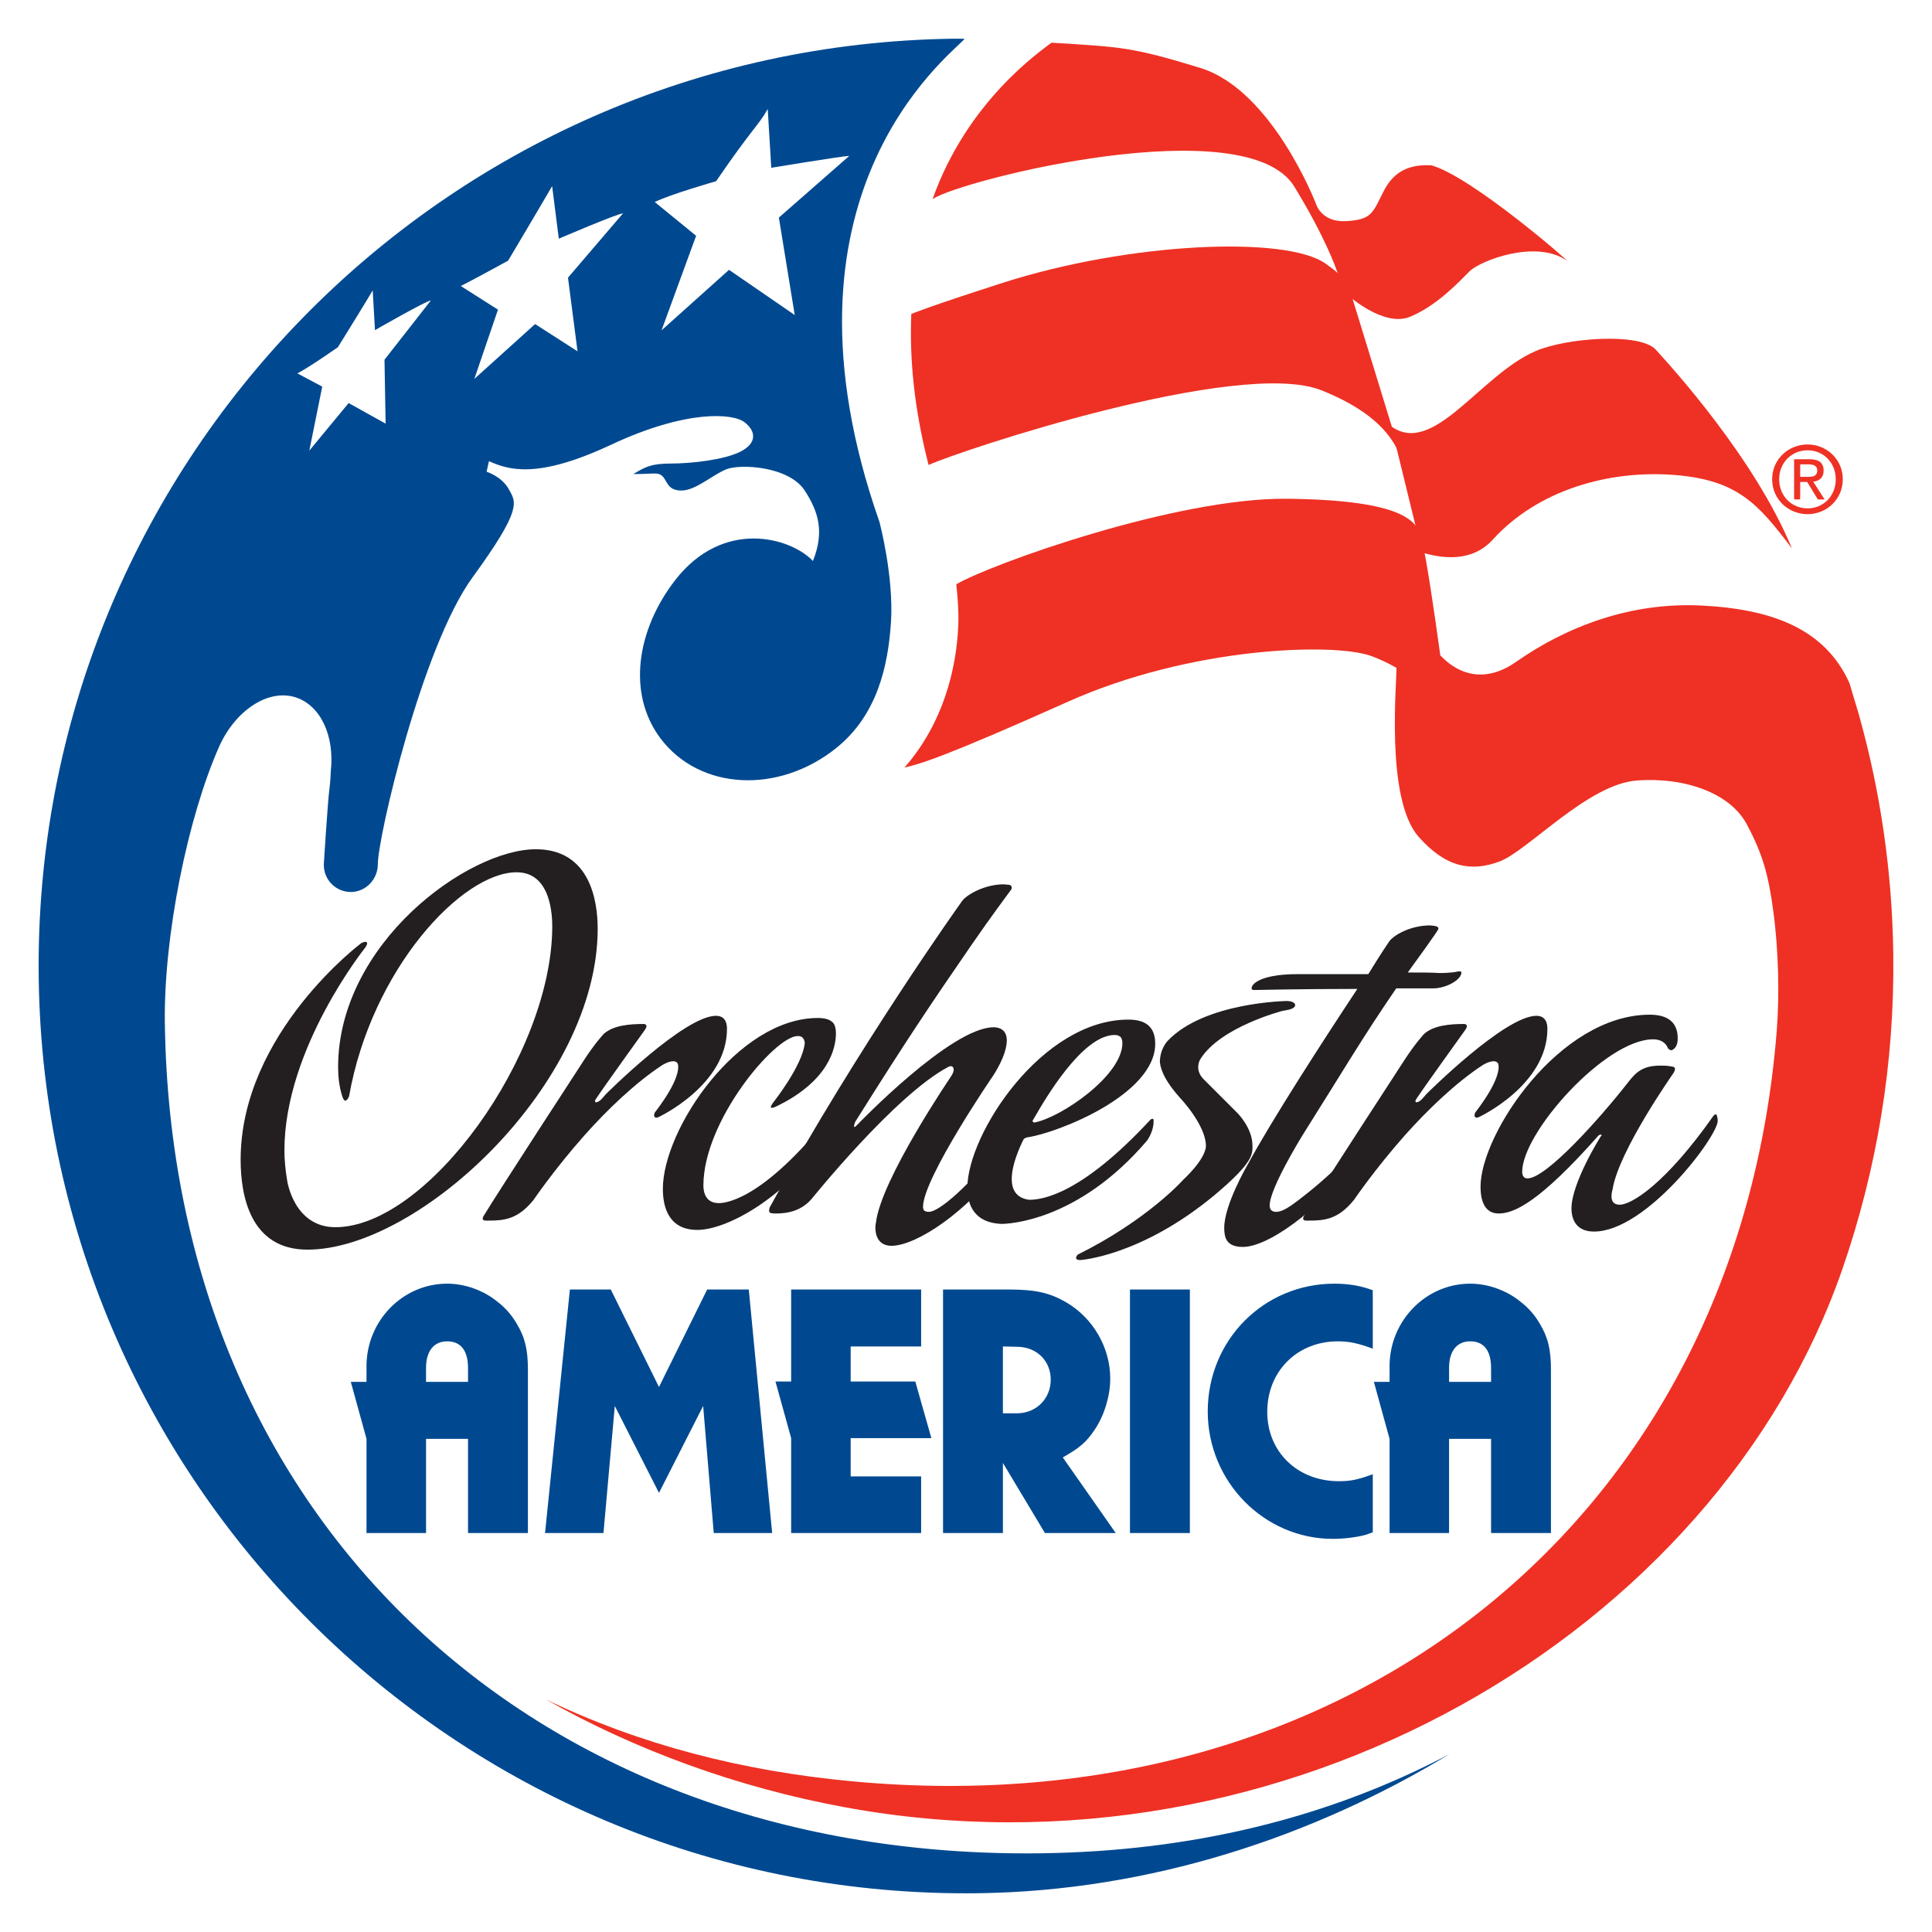 <?xml version="1.0" encoding="iso-8859-1"?>
<!-- Generator: Adobe Illustrator 14.0.0, SVG Export Plug-In . SVG Version: 6.00 Build 43363)  -->
<!DOCTYPE svg PUBLIC "-//W3C//DTD SVG 1.1//EN" "http://www.w3.org/Graphics/SVG/1.1/DTD/svg11.dtd">
<svg version="1.1" id="Layer_1" xmlns="http://www.w3.org/2000/svg" xmlns:xlink="http://www.w3.org/1999/xlink" x="0px" y="0px"
	 width="250px" height="250px" viewBox="0 0 250 250" style="enable-background:new 0 0 250 250;" xml:space="preserve">
<g>
	<path style="fill:#EE3124;" d="M136.054,5.525c-1.456,1.147-10.868,7.53-15.372,20.221c4.054-2.577,40.615-11.671,46.789-1.614
		c4.102,6.684,5.469,10.784,5.469,10.784l1.367,3.188c0,0,4.704,4.305,8.149,2.887s6.281-4.456,7.696-5.874
		c1.421-1.418,8.609-4.151,12.556-1.418c0.887,0.611-12.149-10.784-17.463-12.302c-2.586-0.152-4.813,0.555-6.228,3.393
		c-1.421,2.834-1.55,3.622-4.789,3.823c-3.238,0.201-3.926-2.205-3.926-2.205s-5.662-14.759-14.985-17.619
		C146.406,6.055,145.015,6.08,136.054,5.525"/>
	<g>
		<path style="fill:#EE3124;" d="M180.026,55.168c5.469,3.95,11.445-6.579,18.634-9.72c4.027-1.756,13.571-2.433,15.596-0.203
			c2.023,2.227,12.759,13.974,17.619,25.725c-4.403-5.828-7.087-8.915-15.393-9.523c-8.305-0.606-17.47,1.926-23.342,8.407
			c-3.526,3.889-9.114,1.52-9.114,1.672"/>
		<path style="fill-rule:evenodd;clip-rule:evenodd;fill:#004990;" d="M124.826,5.029c-2.229,2.43-25.811,20.367-11.028,62.496
			c0,0,1.875,7.036,1.494,12.972c-0.371,5.757-1.813,12.076-7.097,16.31c-7.493,5.994-17.658,5.445-22.704-1.229
			c-4.408-5.832-3.08-14.103,1.858-20.486c6.227-8.048,14.957-5.543,17.844-2.504c1.518-3.797,0.708-6.379-1.064-9.114
			c-2.034-3.138-8.354-3.493-10.177-2.735c-1.824,0.758-3.951,2.735-5.773,2.735c-1.821,0-1.821-1.219-2.43-1.824
			c-0.607-0.606-1.064-0.305-3.799-0.305c1.521-0.911,2.281-1.364,4.863-1.364c2.581,0,6.833-0.46,8.962-1.52
			c2.127-1.063,2.127-2.586,0.606-3.797c-1.518-1.218-7.593-1.672-17.314,2.887c-9.724,4.555-13.37,3.188-15.798,2.125l-0.303,1.367
			c0,0,1.973,0.606,2.883,2.278c0.912,1.672,1.824,2.43-4.706,11.395c-6.532,8.962-12.255,33.641-12.255,37.137
			c0,1.929-1.565,3.57-3.492,3.57c-1.931,0-3.493-1.563-3.493-3.496l0.013-0.342c0,0,0.516-8.089,0.692-9.327
			c0.154-1.063,0.198-2.495,0.198-2.495c0.5-4.504-1.29-8.491-4.574-9.534c-3.584-1.134-7.833,1.76-9.891,6.417
			c-4.061,9.178-7.159,24.462-7.011,35.662c0.87,64.939,48.449,108.374,113.394,107.505c19.223-0.258,36.916-4.438,52.829-12.83
			c-17.683,10.725-38.768,17.7-60.941,17.998C60.338,245.869,5.901,192.87,5.011,126.599C4.126,60.336,57.125,5.893,123.397,5.009
			C124.081,4.999,124.789,5.029,124.826,5.029 M84.726,26.143l5.351,4.369l-4.474,12.233l8.73-7.828l8.505,5.848l-2.053-12.608
			l9.111-7.985c-0.738,0-10.094,1.535-10.094,1.535l-0.458-7.6c-1.307,2.288-1.789,2.208-6.681,9.342
			C92.663,23.449,86.697,25.154,84.726,26.143z M38.48,48.315l3.217,1.716l-1.67,8.278l5.086-6.153l4.786,2.66l-0.146-8.268
			l5.999-7.667c-0.54,0-7.232,3.84-7.232,3.84l-0.291-5.146c-0.717,1.25-4.508,7.356-4.508,7.356S39.912,47.598,38.48,48.315z
			 M59.628,37.01l4.811,3.058l-3.061,8.965l7.864-7.1l5.489,3.526l-1.234-9.53l7.119-8.32c-0.655,0-8.307,3.277-8.307,3.277
			l-0.863-6.802c-0.873,1.528-5.697,9.646-5.697,9.646S61.377,36.133,59.628,37.01z"/>
	</g>
	<path style="fill:#EE3124;" d="M180.687,86.413c0.148,1.211-1.533,16.888,2.883,21.87c3.544,4,6.837,4.559,10.481,3.188
		c3.648-1.364,11.412-10.014,17.774-10.475c6.278-0.457,12.049,1.665,14.178,5.618c2.129,3.946,2.832,6.684,3.441,11.142
		c0.725,5.293,0.826,11.156,0.457,15.745c-5.012,62.686-54.938,103.04-119.606,97.003C96.01,229.167,82.844,225.77,70.62,219.9
		c11.537,6.532,24.721,11.379,38.663,13.95c56.948,10.516,112.871-22.573,129.15-69.714c4.406-12.766,6.748-26.466,6.556-40.75
		c-0.146-10.701-1.683-21.058-4.444-30.893l-1.229-4.112c-3.174-7.022-10.027-9.567-19.138-10.024
		c-9.104-0.454-17.393,2.66-24.002,7.29c-5.923,4.152-9.768-0.924-9.768-0.809"/>
	<path style="fill:#EE3124;" d="M123.741,75.607c4.404-2.583,28.385-11.223,42.815-11.07s16.103,2.734,17.013,3.95
		c0.911,1.215,3.646,22.631,3.646,22.631s-5.063-4.606-9.923-6.278c-4.86-1.672-23.19-1.161-39.137,5.977
		c-16.269,7.283-19.141,8.048-21.117,8.505c4.963-5.668,6.731-12.657,6.963-18.417C124.071,79.157,123.936,77.414,123.741,75.607"/>
	<path style="fill-rule:evenodd;clip-rule:evenodd;fill:#EE3124;" d="M120.157,60.171c3.952-1.824,40.227-13.913,50.857-9.659
		c10.63,4.254,10.38,9.72,11.138,11.845c0.759,2.129,2.027,6.129,2.027,6.129l-9.72-31.646c0,0,0.041-0.631-2.941-2.735
		c-5.164-3.646-25.467-2.731-41.722,2.481c-9.947,3.19-11.873,4.042-11.873,4.042C117.683,46.369,118.269,52.8,120.157,60.171"/>
	<path style="fill:#004990;" d="M60.563,177.018c0-2.265-0.946-3.449-2.696-3.449c-1.746,0-2.738,1.276-2.738,3.449v1.797h5.434
		V177.018 M60.563,198.373v-12.188H55.13v12.188h-7.705v-12.188l-2.03-7.371h2.03v-2.03c0-5.862,4.679-10.678,10.442-10.678
		c2.27,0,4.679,0.85,6.473,2.314c0.995,0.755,1.845,1.699,2.506,2.833c1.084,1.797,1.465,3.357,1.465,6v21.119H60.563z"/>
	<polyline style="fill:#004990;" points="92.359,198.373 90.987,181.932 85.272,193.178 79.555,181.932 78.089,198.373 
		70.53,198.373 73.744,166.861 79.035,166.861 85.272,179.475 91.508,166.861 96.893,166.861 99.918,198.373 92.359,198.373 	"/>
	<polyline style="fill:#004990;" points="102.375,198.373 102.375,186.091 100.345,178.764 102.375,178.764 102.375,166.861 
		119.194,166.861 119.194,174.232 110.077,174.232 110.077,178.764 118.439,178.764 120.518,186.091 110.077,186.091 
		110.077,191.049 119.194,191.049 119.194,198.373 102.375,198.373 	"/>
	<path style="fill:#004990;" d="M131.62,182.879c2.457,0,4.345-1.889,4.345-4.349c0-2.454-1.844-4.254-4.345-4.254l-1.845-0.044
		v8.646H131.62 M122.028,166.861h8.458c3.543,0,5.337,0.426,7.466,1.651c3.492,2.034,5.713,5.861,5.713,9.879
		c0,2.217-0.752,4.721-1.98,6.563c-1.137,1.702-1.939,2.362-4.159,3.638l6.85,9.781h-9.164l-5.436-9.07v9.07h-7.747V166.861z"/>
	<rect x="146.217" y="166.861" style="fill:#004990;" width="7.75" height="31.512"/>
	<path style="fill:#004990;" d="M176.696,198.613c-0.995,0.28-2.741,0.518-4.21,0.518c-8.929,0-16.205-7.419-16.205-16.492
		c0-9.212,7.229-16.532,16.395-16.532c1.888,0,3.451,0.284,4.961,0.85v7.561c-1.936-0.711-3.022-0.948-4.535-0.948
		c-5.245,0-9.12,3.875-9.12,9.118c0,5.198,3.922,8.979,9.263,8.979c1.557,0,2.409-0.189,4.393-0.897v7.511
		C177.214,198.42,176.879,198.563,176.696,198.613"/>
	<path style="fill:#004990;" d="M192.944,177.018c0-2.265-0.944-3.449-2.694-3.449c-1.746,0-2.741,1.276-2.741,3.449v1.797h5.436
		V177.018 M192.944,198.373v-12.188h-5.436v12.188h-7.699v-12.188l-2.03-7.371h2.03v-2.03c0-5.862,4.677-10.678,10.44-10.678
		c2.271,0,4.681,0.85,6.475,2.314c0.991,0.755,1.845,1.699,2.505,2.833c1.086,1.797,1.462,3.357,1.462,6v21.119H192.944z"/>
	<path style="fill:#231F20;" d="M39.78,161.703c-7.44,0-8.642-7.087-8.642-11.622c0-16.441,15.802-28.21,15.659-28.068
		c0,0,0.285-0.142,0.496-0.142c0.142,0,0.215,0.071,0.215,0.213c0,0.143-0.073,0.213-0.215,0.494c0,0-10.49,13.045-10.49,26.295
		c0,1.276,0.142,2.623,0.357,3.898c0,0,0.85,6.028,6.234,6.028c11.908,0,27.996-22.256,28.068-38.841
		c0-1.276-0.073-7.087-4.609-7.087c-7.087,0-18.78,12.546-21.684,28.988c0,0-0.215,0.565-0.5,0.565
		c-0.139,0-0.281-0.213-0.423-0.707c-0.354-1.134-0.496-2.41-0.496-3.614c0-16.021,16.795-28.211,25.584-28.211
		c7.086,0,8.007,6.803,8.007,10.275C77.343,140.158,54.311,161.703,39.78,161.703"/>
	<path style="fill:#231F20;" d="M85.21,144.551c-0.142,0.071-0.215,0.071-0.283,0.071c-0.215,0-0.284-0.142-0.284-0.28
		c0-0.143,0.069-0.359,0.069-0.359c2.623-3.397,3.049-5.168,3.049-5.878c0-0.359-0.073-0.498-0.073-0.498
		c-0.139-0.213-0.354-0.284-0.565-0.284c-0.638,0-1.418,0.497-1.418,0.497c-3.473,2.268-7.16,5.812-10.063,9.074
		c-3.899,4.393-6.591,8.359-6.591,8.359c-2.056,2.552-3.826,2.693-5.882,2.693h-0.284c-0.354,0-0.427-0.142-0.427-0.284
		c0-0.142,0.143-0.352,0.143-0.352c1.844-3.046,12.83-19.917,12.83-19.917c1.487-2.335,2.692-3.611,2.692-3.611
		c1.276-1.137,3.473-1.279,5.171-1.279c0,0,0.357,0,0.357,0.284c0,0.143-0.073,0.284-0.215,0.494c0,0-5.456,7.588-6.234,8.789
		c0,0-0.215,0.284-0.215,0.427c0,0.071,0.073,0.142,0.142,0.142c0,0,0.352,0,0.778-0.494l0.496-0.568
		c0,0,10.138-10.133,14.248-10.133c0.563,0,1.417,0.21,1.417,1.699C94.069,140.442,85.21,144.551,85.21,144.551"/>
	<path style="fill:#231F20;" d="M100.377,143.208c0,0-0.284,0.139-0.496,0.139c-0.073,0-0.142,0-0.142-0.068
		c0-0.07,0.069-0.284,0.281-0.568c0,0,3.83-4.819,4.114-7.727c0,0,0-0.92-0.853-0.92h-0.069c-2.909,0-12.192,10.914-12.192,19.348
		c0,0.854,0.284,2.268,1.985,2.268c0.496,0,5.102,0,13.537-10.278c0,0,0.212-0.142,0.354-0.142c0.073,0,0.142,0,0.142,0.142
		c0,0,0.211,0.355,0.211,0.85c0,0.359-0.069,0.778-0.354,1.138c-5.671,8.007-13.042,11.761-16.656,11.761
		c-3.684,0-4.464-2.904-4.464-5.311c0-7.727,9.711-22.113,20.056-22.113c0.78,0,1.56,0.143,1.986,0.64c0,0,0.352,0.352,0.352,1.344
		C108.169,135.553,107.322,139.878,100.377,143.208"/>
	<path style="fill:#231F20;" d="M129.362,151.002c-4.252,5.74-10.632,10.133-13.962,10.207c-1.845,0-2.125-1.492-2.125-2.342
		c0-0.353,0.069-0.64,0.069-0.64c0.638-5.598,9.708-18.919,9.708-18.919c0.284-0.426,0.357-0.71,0.357-0.92
		c0-0.217-0.142-0.427-0.357-0.427c-0.211,0-0.423,0.143-0.423,0.143c-6.804,3.614-17.579,17.006-17.579,17.006
		c-1.344,1.561-3.046,1.916-4.674,1.916c-0.78,0-0.853-0.143-0.853-0.355c0-0.21,0.073-0.427,0.073-0.427
		c11.62-21.118,24.875-39.619,24.875-39.619c0.565-0.849,2.976-2.193,5.384-2.193l0.778,0.068c0,0,0.284,0.074,0.284,0.355
		c0,0.071,0,0.213-0.142,0.355c0,0-2.692,3.611-5.029,7.016c-5.175,7.515-8.293,12.121-15.096,22.964c0,0-0.142,0.427-0.142,0.565
		c0,0.071,0.069,0.071,0.069,0.071c0.073,0,0.142-0.071,0.427-0.352c0,0,12.046-12.546,17.575-12.546
		c0.781,0,1.702,0.352,1.702,1.702c0,0.636-0.217,2.196-1.843,4.677c0.282-0.426-9,13.111-9,16.868c0,0.494,0.279,0.636,0.779,0.636
		c1.203,0,4.959-2.975,10.202-9.709c0,0,0.213-0.21,0.355-0.21c0.142,0,0.213,0.135,0.213,0.568
		C130.99,147.739,130.919,148.947,129.362,151.002"/>
	<path style="fill:#231F20;" d="M145.021,134.205c-0.213-0.213-0.497-0.28-0.781-0.28c-4.177,0-8.999,8.288-10.346,10.626
		c-0.14,0.214-0.214,0.355-0.285,0.498c0,0.142,0.214,0.21,0.214,0.21c3.472-0.637,11.412-6.092,11.412-10.275
		C145.235,134.419,145.021,134.205,145.021,134.205 M132.902,147.178c-0.284,0.067-0.427,0.21-0.427,0.21s-1.557,2.907-1.557,5.175
		c0,1.343,0.565,2.48,2.268,2.69c1.702,0,6.729-0.708,15.663-10.347c0,0,0.142-0.142,0.284-0.142c0.067,0,0.143,0.071,0.143,0.213
		v0.143c0,1.347-0.854,2.478-0.854,2.478c-9.002,10.563-18.144,10.775-18.851,10.775c-3.471-0.146-4.393-2.413-4.393-4.678
		c0-6.944,9.639-21.758,20.834-21.758c2.054,0,3.472,0.778,3.472,3.121C149.485,141.645,136.869,146.609,132.902,147.178z"/>
	<path style="fill:#231F20;" d="M165.964,130.804c0,0-8.011,2.055-10.63,6.234c0,0-0.284,0.427-0.284,1.066
		c0,0.423,0.142,0.994,0.711,1.56l4.393,4.394c0,0,1.915,1.912,1.915,4.18c0,1.063,0.21,2.128-4.961,6.45
		c-9.496,7.865-17.294,8.359-17.294,8.359c-0.494,0-0.565-0.139-0.565-0.284c0-0.21,0.213-0.42,0.213-0.42
		c8.999-4.464,13.605-9.639,13.605-9.639c2.765-2.623,2.979-4.041,2.979-4.396c0-2.765-3.405-6.305-3.405-6.305
		c-1.698-1.916-2.406-3.334-2.552-4.538c0-1.771,0.995-2.766,0.995-2.766c4.748-5.032,15.45-5.171,15.45-5.171s1.065,0,1.065,0.565
		C167.524,130.31,167.457,130.594,165.964,130.804"/>
	<path style="fill:#231F20;" d="M185.414,127.896h-4.745c-4.464,6.523-6.803,10.561-12.119,18.998c0,0-4.254,6.87-4.254,9.066
		c0,0.427,0.142,0.853,0.853,0.853c0.427,0,1.063-0.213,2.058-0.92c0,0,6.092-4.255,10.343-9.923c0,0,0.074-0.143,0.217-0.143
		c0.067,0,0.142,0.074,0.21,0.213c0,0,0.067,0.284,0.067,0.711s-0.067,0.988-0.42,1.486c-7.797,9.425-13.889,13.114-16.8,13.114
		c-2.196,0-2.409-1.276-2.409-2.484c0-2.975,2.978-8.075,2.978-8.075c3.188-5.886,9.923-16.303,14.245-22.826
		c-7.371,0-13.182,0.14-13.324,0.14c-0.284,0-0.355-0.068-0.355-0.21c0-0.143,0.071-0.284,0.071-0.284s0.568-1.558,5.882-1.558
		h9.145c1.557-2.551,2.623-4.112,2.623-4.112c0.565-0.924,2.833-2.196,5.385-2.196c0.778,0.071,1.063,0.142,1.063,0.423
		c0,0.075,0,0.217-3.967,5.672c1.632,0,3.046,0,4.18,0.071c0,0,1.561,0,2.339-0.213h0.21c0.142,0,0.217,0.071,0.217,0.142
		C189.104,126.762,187.188,127.896,185.414,127.896"/>
	<path style="fill:#231F20;" d="M191.37,144.551c-0.142,0.071-0.209,0.071-0.284,0.071c-0.209,0-0.28-0.142-0.28-0.28
		c0-0.143,0.071-0.359,0.071-0.359c2.619-3.397,3.046-5.168,3.046-5.878c0-0.359-0.071-0.498-0.071-0.498
		c-0.143-0.213-0.355-0.284-0.568-0.284c-0.637,0-1.419,0.497-1.419,0.497c-3.472,2.268-7.154,5.812-10.064,9.074
		c-3.893,4.393-6.59,8.359-6.59,8.359c-2.054,2.552-3.827,2.693-5.878,2.693h-0.285c-0.354,0-0.426-0.142-0.426-0.284
		c0-0.142,0.142-0.352,0.142-0.352c1.842-3.046,12.827-19.917,12.827-19.917c1.489-2.335,2.694-3.611,2.694-3.611
		c1.272-1.137,3.472-1.279,5.171-1.279c0,0,0.355,0,0.355,0.284c0,0.143-0.071,0.284-0.213,0.494c0,0-5.456,7.588-6.234,8.789
		c0,0-0.213,0.284-0.213,0.427c0,0.071,0.07,0.142,0.142,0.142c0,0,0.355,0,0.782-0.494l0.494-0.568
		c0,0,10.133-10.133,14.241-10.133c0.568,0,1.421,0.21,1.421,1.699C200.23,140.442,191.37,144.551,191.37,144.551"/>
	<path style="fill:#231F20;" d="M206.252,159.364c-2.62,0-2.904-2.054-2.904-2.978c0-3.33,3.757-9.283,3.757-9.283
		c0.071-0.143,0.143-0.143,0.143-0.21c0-0.075-0.071-0.075-0.143-0.075c-0.143,0-0.284,0.143-0.284,0.143
		c-7.655,8.647-10.915,10.065-12.897,10.065c-1.916,0-2.343-1.845-2.343-3.473c0-6.803,10.208-22.252,21.9-22.252
		c2.055,0,3.614,0.778,3.614,3.046c0,0.636-0.142,1.275-0.781,1.557c-0.143,0-0.42-0.067-0.562-0.423c0,0-0.359-0.992-1.845-0.992
		c-6.163,0-16.938,12.045-16.938,17.148c0,0.498,0.213,0.85,0.71,0.85c2.481-0.067,9.426-7.865,12.969-12.4
		c0.995-1.272,1.842-2.196,4.184-2.196c0.494,0,0.988,0,1.624,0.143c0,0,0.284,0,0.284,0.284c0,0.139-0.067,0.352-0.213,0.565
		c0,0-7.087,10.064-7.861,15.022c0,0-0.143,0.427-0.143,0.921c0,0.497,0.21,1.066,1.063,1.066c1.489,0,5.882-2.623,12.116-11.483
		c0,0,0.143-0.21,0.284-0.21c0.074,0,0.217,0.067,0.217,0.352c0,0,0.067,0.143,0.067,0.498
		C222.27,147.028,213.054,159.364,206.252,159.364"/>
	<path style="fill:#EE3124;" d="M232.944,61.704v-1.615h1.076c0.548,0,1.13,0.122,1.13,0.769c0,0.795-0.596,0.846-1.259,0.846
		H232.944 M232.944,62.367h0.906l1.374,2.257h0.881l-1.476-2.291c0.761-0.095,1.347-0.498,1.347-1.432
		c0-1.025-0.609-1.476-1.838-1.476h-1.979v5.198h0.785V62.367z M230.223,62.012c0-2.135,1.611-3.746,3.676-3.746
		c2.044,0,3.648,1.611,3.648,3.746c0,2.173-1.604,3.771-3.648,3.771C231.834,65.782,230.223,64.185,230.223,62.012z M233.898,66.533
		c2.457,0,4.559-1.909,4.559-4.521c0-2.585-2.102-4.498-4.559-4.498c-2.478,0-4.582,1.912-4.582,4.498
		C229.316,64.625,231.421,66.533,233.898,66.533z"/>
</g>
</svg>
